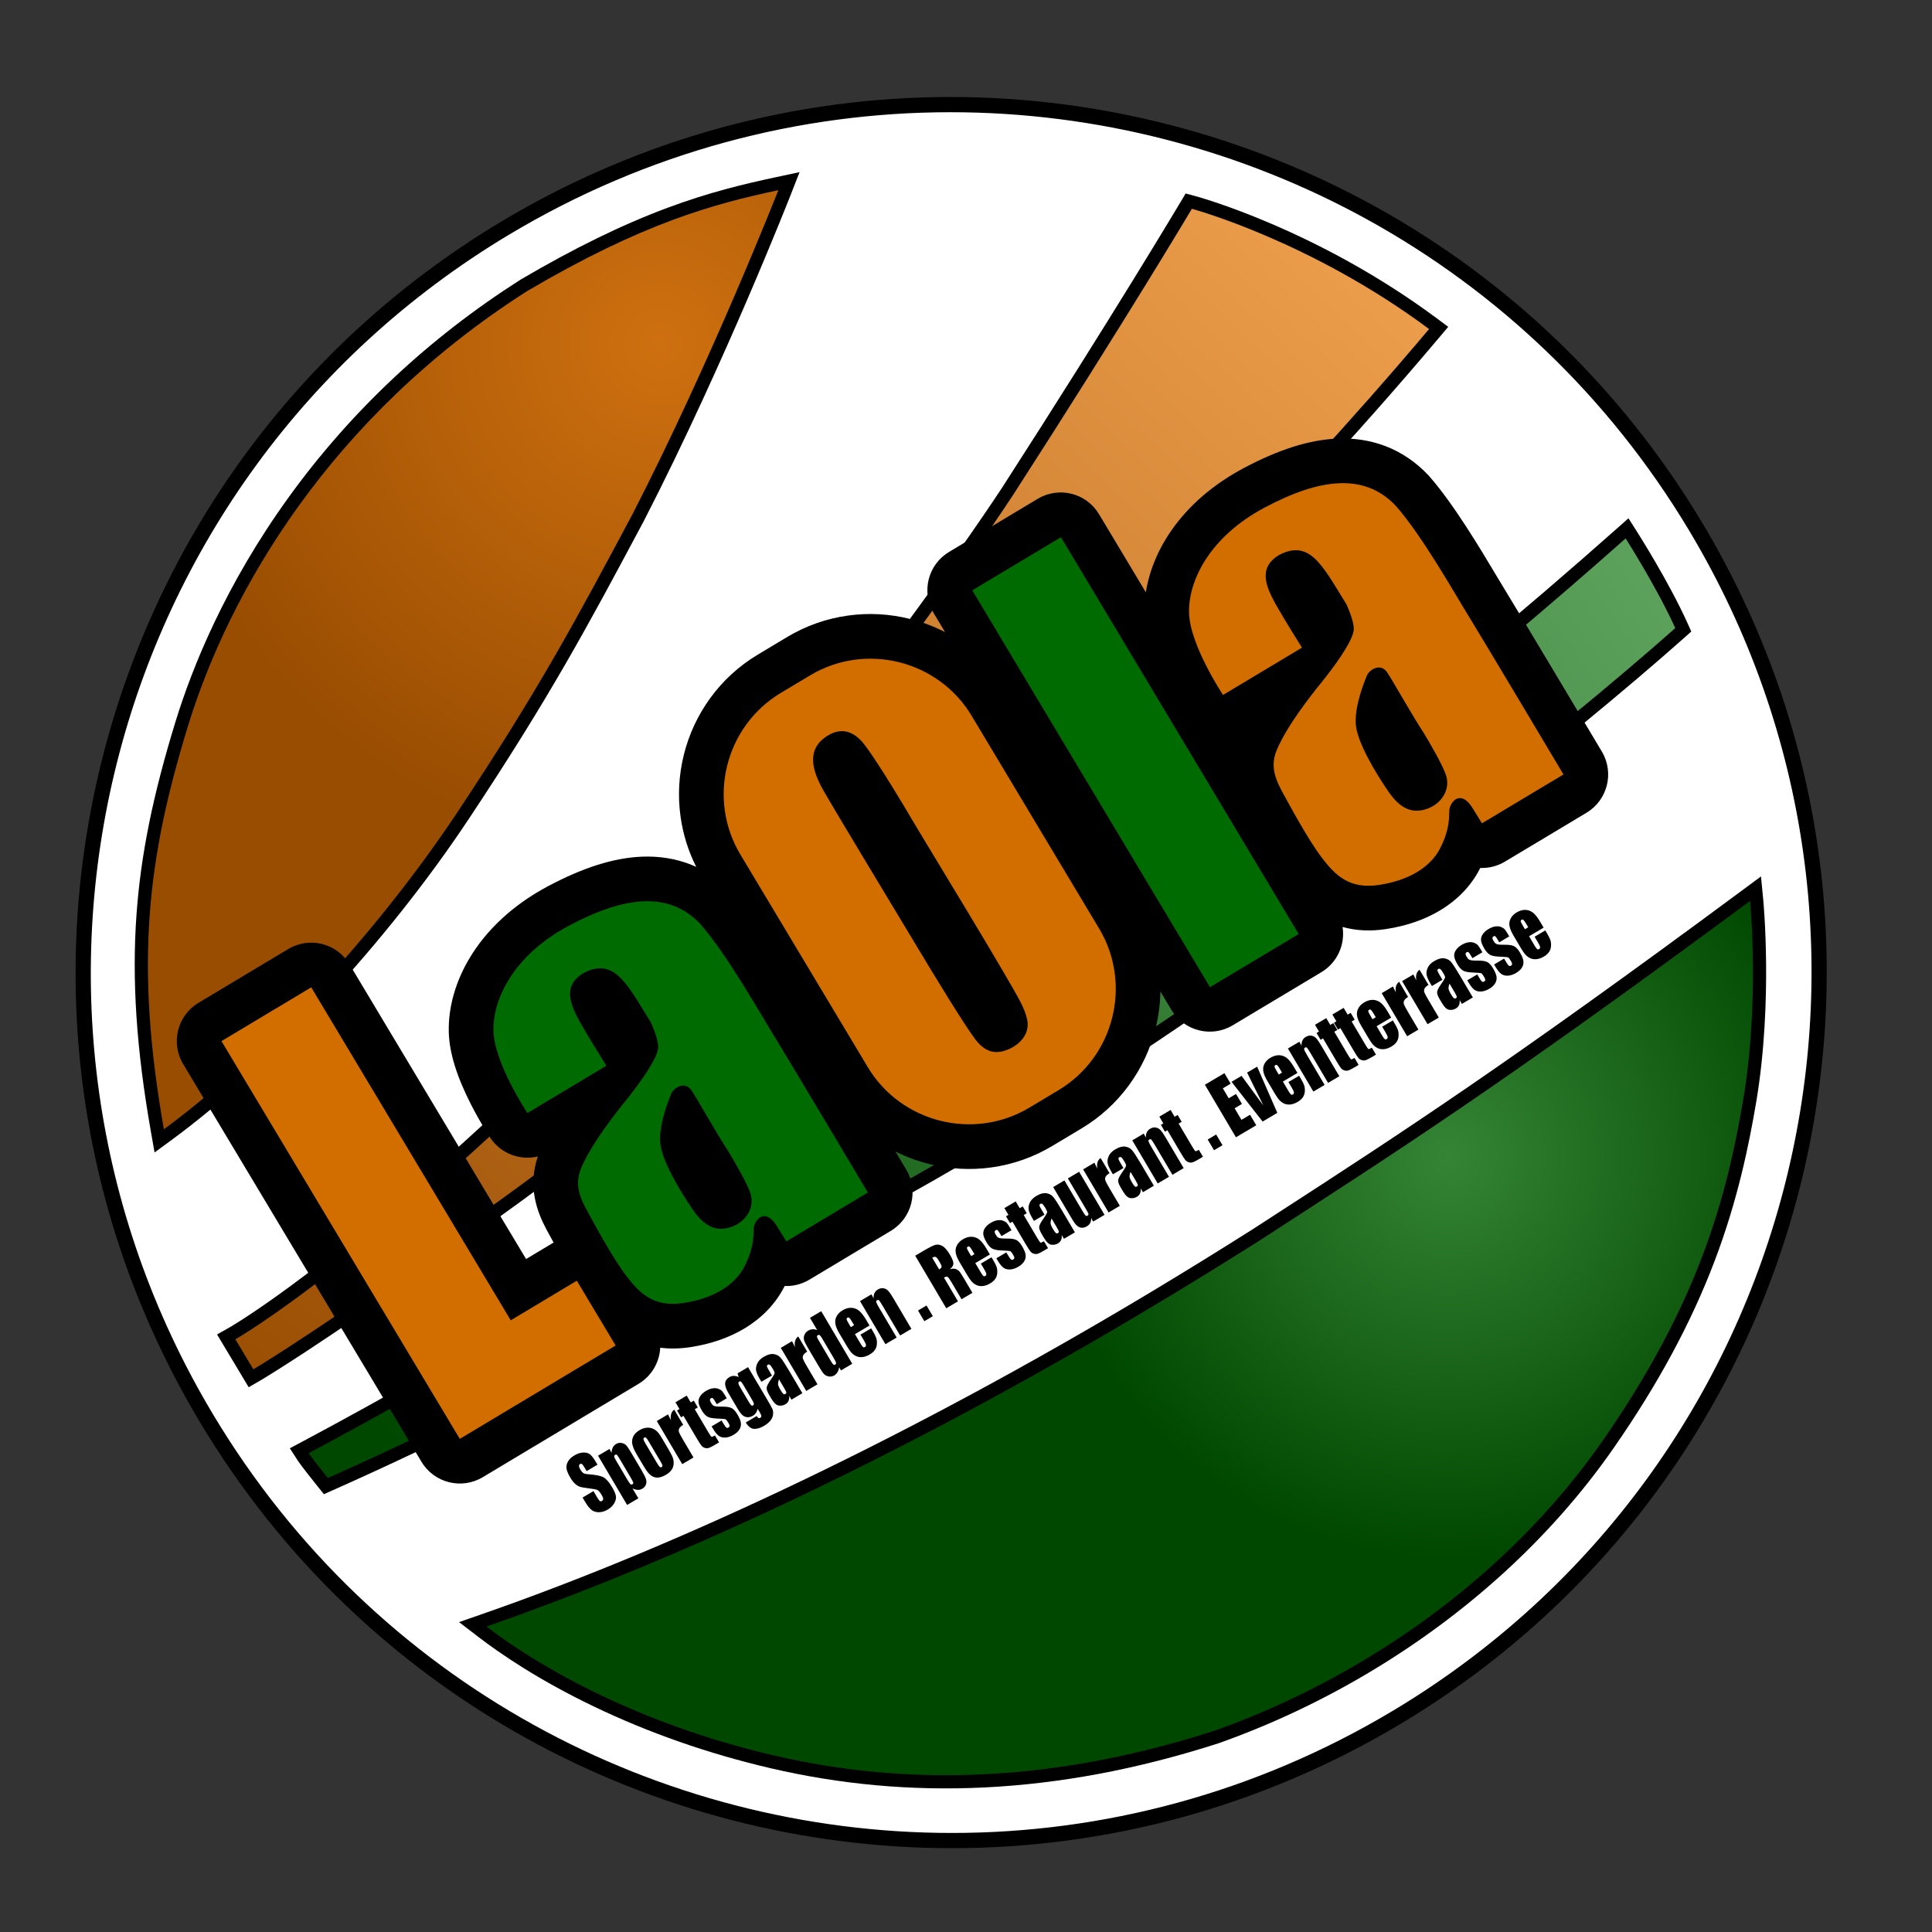 <?xml version="1.0" encoding="utf-8"?>
<!-- Generator: Adobe Illustrator 27.1.0, SVG Export Plug-In . SVG Version: 6.00 Build 0)  -->
<svg version="1.1" id="Layer_1" xmlns="http://www.w3.org/2000/svg" xmlns:xlink="http://www.w3.org/1999/xlink" x="0px" y="0px"
	 viewBox="0 0 2000 2000" style="enable-background:new 0 0 2000 2000;" xml:space="preserve">
<rect x="0" y="0" width="2000" height="2000" fill="#333333" stroke="none"/>
<style type="text/css">
	.st0{fill:#FFFFFF;}
	.st1{fill:url(#SVGID_1_);}
	.st2{fill:url(#SVGID_00000060712219522570194930000004233327469413061801_);}
	.st3{fill:url(#SVGID_00000077321785547653999810000005299662888706507658_);}
	.st4{fill:url(#SVGID_00000001648083374545688980000005757453676695209603_);}
	.st5{fill:#D26E00;}
	.st6{fill:#006B01;}
</style>
<g>
	<g>
		<path class="st0" d="M985.49,1905.34c-152.56,0-303.71-39.07-437.11-113c-67.62-37.47-130.11-83.56-185.74-136.97
			c-57.36-55.08-107.37-117.93-148.64-186.8c-31.33-52.28-57.37-107.69-77.4-164.69c-19.52-55.55-33.58-113.28-41.78-171.57
			c-8.05-57.24-10.53-115.61-7.38-173.48c3.12-57.32,11.78-114.66,25.76-170.43c13.98-55.77,33.38-110.42,57.66-162.43
			c24.52-52.52,54.24-102.82,88.33-149.49c34.72-47.54,74.34-91.81,117.76-131.59c44.54-40.81,93.64-77.39,145.92-108.71
			c70.85-42.45,146.8-74.9,225.75-96.43c76.53-20.87,155.65-31.46,235.17-31.46c152.56,0,303.71,39.07,437.11,113
			c67.62,37.47,130.11,83.56,185.74,136.97c57.36,55.08,107.37,117.93,148.64,186.8c31.33,52.28,57.37,107.69,77.4,164.68
			c19.52,55.55,33.58,113.28,41.78,171.57c8.05,57.24,10.53,115.61,7.38,173.48c-3.12,57.32-11.78,114.66-25.76,170.43
			c-13.98,55.77-33.38,110.42-57.67,162.43c-24.52,52.52-54.24,102.82-88.33,149.49c-34.72,47.54-74.34,91.81-117.76,131.59
			c-44.54,40.81-93.64,77.39-145.92,108.71c-70.85,42.45-146.8,74.9-225.75,96.43C1144.14,1894.76,1065.01,1905.34,985.49,1905.34z"
			/>
		<path d="M983.81,116.17c302.71-0.01,597.81,154.38,764.72,432.94c252.79,421.88,115.71,968.8-306.17,1221.59
			c-143.32,85.88-301.12,126.77-456.87,126.77c-302.71,0-597.81-154.38-764.72-432.94c-252.79-421.88-115.71-968.8,306.17-1221.59
			C670.26,157.06,828.06,116.18,983.81,116.17 M983.85,100.41v15.76l-0.02-15.76h0h-0.03c-80.22,0-160.04,10.68-237.24,31.74
			c-79.64,21.72-156.26,54.45-227.73,97.27c-52.74,31.6-102.26,68.5-147.2,109.66c-43.8,40.13-83.77,84.79-118.8,132.75
			c-34.39,47.09-64.37,97.83-89.11,150.81c-24.5,52.47-44.07,107.6-58.17,163.85c-14.1,56.25-22.84,114.09-25.99,171.92
			c-3.17,58.38-0.67,117.26,7.45,175.01c8.27,58.81,22.45,117.05,42.14,173.09c20.21,57.49,46.48,113.39,78.07,166.12
			c41.63,69.47,92.07,132.87,149.94,188.43c56.12,53.89,119.16,100.38,187.38,138.18c67.08,37.17,138.83,65.77,213.26,85.01
			c74.4,19.23,150.99,28.98,227.67,28.98c80.22,0,160.04-10.68,237.24-31.73c79.64-21.72,156.26-54.45,227.73-97.27
			c52.74-31.6,102.26-68.5,147.2-109.66c43.8-40.13,83.77-84.79,118.8-132.75c34.39-47.09,64.37-97.83,89.11-150.81
			c24.5-52.47,44.07-107.6,58.17-163.85c14.1-56.25,22.84-114.09,25.99-171.92c3.17-58.38,0.67-117.26-7.45-175.01
			c-8.27-58.81-22.45-117.05-42.14-173.09c-20.21-57.49-46.48-113.39-78.07-166.12c-41.62-69.46-92.07-132.86-149.93-188.42
			C1556,298.69,1492.96,252.2,1424.75,214.4c-67.07-37.17-138.82-65.78-213.25-85.01C1137.11,110.16,1060.52,100.41,983.85,100.41
			L983.85,100.41z"/>
	</g>
	<g>
		<path d="M618.54,1516.24l-11.27,6.65l-2.38-4.03c-1.11-1.88-1.96-3-2.56-3.34c-0.59-0.34-1.23-0.32-1.9,0.08
			c-0.73,0.43-1.08,1.11-1.04,2.02c0.04,0.92,0.47,2.08,1.3,3.49c1.07,1.82,2.09,3.06,3.05,3.73c0.95,0.68,2.74,1.12,5.39,1.3
			c7.61,0.55,12.83,1.61,15.64,3.18c2.82,1.57,5.8,5.02,8.95,10.36c2.29,3.88,3.59,6.96,3.89,9.26c0.31,2.3-0.29,4.73-1.78,7.29
			c-1.5,2.56-3.72,4.71-6.68,6.46c-3.25,1.92-6.45,2.84-9.59,2.76c-3.14-0.08-5.73-1.02-7.75-2.82c-2.02-1.8-4.24-4.74-6.64-8.82
			l-2.1-3.56l11.27-6.65l3.91,6.62c1.2,2.04,2.14,3.26,2.8,3.65c0.66,0.4,1.4,0.36,2.2-0.12c0.81-0.48,1.19-1.2,1.15-2.17
			c-0.04-0.97-0.49-2.19-1.35-3.64c-1.89-3.2-3.5-5.08-4.84-5.62c-1.35-0.53-4.22-1.06-8.6-1.59c-4.39-0.55-7.39-1.06-8.99-1.54
			c-1.6-0.47-3.27-1.45-5.02-2.93c-1.74-1.48-3.47-3.67-5.17-6.56c-2.46-4.17-3.8-7.48-4.03-9.95c-0.22-2.47,0.36-4.84,1.76-7.13
			c1.4-2.29,3.54-4.29,6.42-5.99c3.15-1.86,6.19-2.85,9.11-2.98c2.92-0.12,5.28,0.51,7.06,1.88c1.79,1.38,3.95,4.23,6.51,8.56
			L618.54,1516.24z"/>
		<path d="M630.93,1499.95l2.13,4.06c0.1-2.21,0.54-4.07,1.32-5.59c0.79-1.52,1.92-2.72,3.4-3.6c1.81-1.07,3.7-1.42,5.69-1.07
			c1.98,0.36,3.58,1.18,4.78,2.46c1.2,1.29,2.84,3.7,4.93,7.24l11.09,18.79c2.39,4.06,3.89,7.06,4.49,9.02
			c0.6,1.96,0.56,3.83-0.12,5.6c-0.68,1.77-1.92,3.19-3.72,4.26c-1.44,0.85-3.01,1.25-4.7,1.19c-1.69-0.06-3.51-0.56-5.44-1.51
			l6.04,10.23l-11.65,6.88l-30.08-50.97L630.93,1499.95z M641.9,1510.97c-1.63-2.76-2.7-4.38-3.22-4.86
			c-0.52-0.48-1.17-0.49-1.96-0.02c-0.77,0.45-1.07,1.08-0.89,1.89c0.17,0.8,1.02,2.49,2.55,5.07l10.91,18.49
			c1.59,2.69,2.7,4.3,3.32,4.84c0.63,0.54,1.33,0.58,2.09,0.12c0.75-0.44,1.03-1.02,0.85-1.75c-0.18-0.72-0.97-2.27-2.38-4.65
			L641.9,1510.97z"/>
		<path d="M685.33,1488.96l6.45,10.93c2.37,4.01,3.93,7.06,4.69,9.13c0.76,2.08,1.05,4.26,0.87,6.55c-0.17,2.3-0.92,4.35-2.24,6.18
			c-1.32,1.82-3.14,3.41-5.44,4.78c-2.58,1.52-4.95,2.48-7.13,2.87c-2.18,0.39-4.16,0.22-5.93-0.53c-1.78-0.75-3.44-1.95-4.98-3.59
			c-1.54-1.64-3.43-4.36-5.66-8.15l-6.75-11.43c-2.45-4.15-3.97-7.61-4.58-10.4c-0.61-2.78-0.33-5.47,0.84-8.07
			c1.17-2.59,3.31-4.81,6.42-6.65c2.61-1.54,5.13-2.41,7.54-2.61c2.41-0.2,4.55,0.13,6.43,0.99c1.88,0.86,3.46,1.95,4.75,3.27
			C681.89,1483.56,683.46,1485.8,685.33,1488.96z M671.7,1492.48c-1.35-2.29-2.31-3.66-2.87-4.13c-0.56-0.47-1.19-0.5-1.88-0.09
			c-0.69,0.41-0.98,0.98-0.86,1.71c0.12,0.73,0.85,2.24,2.2,4.52l11.89,20.14c1.24,2.11,2.17,3.41,2.78,3.91
			c0.61,0.5,1.25,0.56,1.92,0.16c0.69-0.41,0.98-0.97,0.85-1.68c-0.12-0.71-0.75-2.03-1.89-3.96L671.7,1492.48z"/>
		<path d="M691.56,1464.16l3,6.14c-0.79-5.2,0.35-8.87,3.41-11.01l9.27,15.7c-2.13,1.26-3.5,2.52-4.1,3.78
			c-0.6,1.26-0.66,2.56-0.19,3.9c0.48,1.33,1.99,4.17,4.55,8.49l10.4,17.62l-11.65,6.88l-26.33-44.61L691.56,1464.16z"/>
		<path d="M710.89,1444.73l4.15,7.03l3.14-1.86l4.17,7.06l-3.14,1.86l14.09,23.87c1.73,2.94,2.83,4.5,3.29,4.68
			c0.46,0.18,1.64-0.29,3.54-1.41l4.25,7.19l-4.7,2.77c-2.65,1.57-4.62,2.56-5.91,2.97c-1.29,0.41-2.64,0.41-4.05-0.01
			c-1.41-0.42-2.58-1.17-3.5-2.24c-0.92-1.07-2.69-3.83-5.31-8.27l-13.37-22.66l-2.51,1.48l-4.17-7.06l2.51-1.48l-4.15-7.03
			L710.89,1444.73z"/>
		<path d="M752.31,1447.52l-10.32,6.09l-1.43-2.42c-1.22-2.06-2.09-3.31-2.61-3.74c-0.53-0.43-1.19-0.41-2,0.07
			c-0.65,0.39-1,0.93-1.02,1.62c-0.03,0.7,0.25,1.55,0.85,2.56c0.81,1.37,1.48,2.32,2.02,2.86c0.54,0.54,1.44,0.95,2.71,1.23
			c1.27,0.28,3.6,0.4,7,0.36c4.52-0.07,7.81,0.44,9.87,1.51c2.06,1.08,4.05,3.24,5.97,6.49c2.14,3.63,3.36,6.61,3.64,8.93
			c0.28,2.33-0.23,4.55-1.53,6.66c-1.31,2.11-3.29,3.96-5.97,5.54c-2.96,1.75-5.81,2.7-8.55,2.87c-2.74,0.17-5.05-0.44-6.92-1.81
			c-1.87-1.37-3.91-3.92-6.1-7.64l-1.27-2.15l10.32-6.09l1.67,2.82c1.42,2.4,2.46,3.88,3.15,4.44c0.68,0.56,1.41,0.62,2.18,0.16
			c0.83-0.49,1.26-1.07,1.3-1.74c0.04-0.67-0.39-1.79-1.31-3.33c-1.26-2.13-2.26-3.34-3-3.63c-0.76-0.28-3.96-0.53-9.59-0.77
			c-4.74-0.22-8.03-1.02-9.86-2.41c-1.83-1.38-3.48-3.33-4.96-5.84c-2.1-3.56-3.25-6.43-3.44-8.6c-0.19-2.17,0.41-4.28,1.8-6.34
			c1.39-2.06,3.36-3.84,5.92-5.35c2.54-1.5,4.92-2.4,7.14-2.69c2.22-0.3,4.17-0.11,5.85,0.56s2.93,1.47,3.75,2.41
			c0.82,0.93,1.9,2.52,3.22,4.76L752.31,1447.52z"/>
		<path d="M774.37,1415.28l20.28,34.36c2.74,4.64,4.42,7.69,5.03,9.15c0.62,1.46,0.82,3.28,0.59,5.45
			c-0.22,2.17-1.09,4.24-2.61,6.21c-1.52,1.97-3.79,3.85-6.81,5.63c-3.71,2.19-7.12,3.21-10.24,3.07c-3.12-0.14-5.98-2.34-8.6-6.6
			l11.3-6.67c1.16,1.97,2.36,2.6,3.59,1.87c0.88-0.52,1.29-1.17,1.22-1.95c-0.07-0.78-0.67-2.13-1.81-4.06l-1.99-3.37
			c-0.38,1.65-0.96,3.07-1.74,4.26c-0.79,1.19-1.79,2.14-3,2.86c-2.1,1.24-4.11,1.76-6.05,1.58c-1.94-0.19-3.63-0.93-5.07-2.24
			c-1.45-1.31-3.04-3.44-4.79-6.4l-9.56-16.2c-2.5-4.24-3.65-7.67-3.44-10.3c0.21-2.63,1.65-4.74,4.32-6.31
			c1.46-0.86,3-1.3,4.61-1.31c1.61-0.01,3.3,0.4,5.06,1.23l-1.15-3.86L774.37,1415.28z M769.68,1434c-1.2-2.04-2.07-3.28-2.6-3.72
			c-0.53-0.44-1.14-0.46-1.84-0.05c-0.67,0.4-0.96,1-0.86,1.8c0.1,0.8,0.7,2.15,1.81,4.03l8.85,14.99c1.18,1.99,2.05,3.23,2.61,3.7
			c0.56,0.47,1.18,0.51,1.85,0.11c0.77-0.45,1.06-1.11,0.86-1.96c-0.19-0.85-1.04-2.55-2.53-5.08L769.68,1434z"/>
		<path d="M799.13,1423.96l-10.93,6.45l-1.77-2.99c-2.04-3.45-3.27-6.31-3.69-8.59c-0.42-2.27-0.03-4.73,1.18-7.38
			c1.21-2.65,3.46-4.94,6.75-6.88c3.94-2.33,7.39-3.27,10.35-2.82c2.96,0.45,5.34,1.73,7.14,3.86c1.8,2.13,4.88,6.88,9.23,14.25
			l13.22,22.39l-11.33,6.69l-2.35-3.98c0.23,2.01,0.02,3.75-0.64,5.21c-0.65,1.46-1.76,2.65-3.32,3.57c-2.04,1.2-4.3,1.64-6.79,1.31
			c-2.49-0.33-5.06-2.75-7.72-7.25l-2.16-3.66c-1.97-3.34-2.86-5.88-2.67-7.62c0.19-1.74,1.6-4.48,4.22-8.2
			c2.79-4.01,4.15-6.39,4.06-7.16c-0.09-0.76-0.68-2.08-1.78-3.94c-1.38-2.33-2.42-3.76-3.14-4.29c-0.71-0.53-1.42-0.59-2.11-0.18
			c-0.79,0.47-1.1,1.05-0.94,1.76c0.16,0.71,0.97,2.31,2.44,4.79L799.13,1423.96z M806.44,1427.9c-0.93,2.69-1.22,4.66-0.88,5.91
			c0.34,1.25,1.1,2.89,2.29,4.9c1.36,2.31,2.37,3.72,3.03,4.24c0.66,0.52,1.37,0.55,2.14,0.1c0.73-0.43,1.05-0.97,0.96-1.63
			c-0.09-0.66-0.8-2.11-2.12-4.35L806.44,1427.9z"/>
		<path d="M819.93,1388.39l3,6.14c-0.79-5.2,0.35-8.87,3.41-11.01l9.27,15.7c-2.13,1.26-3.5,2.52-4.1,3.78
			c-0.6,1.26-0.66,2.56-0.19,3.9c0.48,1.33,1.99,4.17,4.54,8.49l10.4,17.62l-11.65,6.88l-26.33-44.61L819.93,1388.39z"/>
		<path d="M850.12,1357.33l32.13,54.43l-11.65,6.88l-1.91-3.24c-0.32,2.01-0.9,3.71-1.73,5.11c-0.83,1.4-1.92,2.5-3.27,3.29
			c-1.81,1.07-3.7,1.44-5.68,1.11c-1.98-0.33-3.59-1.11-4.82-2.34c-1.23-1.23-2.82-3.5-4.77-6.79l-12.32-20.88
			c-2.02-3.43-3.27-5.97-3.74-7.63c-0.47-1.66-0.36-3.42,0.35-5.3c0.7-1.88,1.99-3.37,3.85-4.47c1.44-0.85,2.94-1.33,4.5-1.43
			c1.56-0.1,3.19,0.16,4.88,0.8l-7.47-12.65L850.12,1357.33z M850.89,1385.25c-0.97-1.64-1.73-2.66-2.3-3.08
			c-0.57-0.42-1.21-0.42-1.92,0c-0.69,0.41-1.01,0.94-0.95,1.58c0.06,0.65,0.6,1.84,1.63,3.59l12.9,21.85
			c1.07,1.82,1.89,2.94,2.46,3.38c0.57,0.44,1.18,0.46,1.83,0.07c0.75-0.44,1.06-1.06,0.93-1.84c-0.13-0.79-0.93-2.42-2.39-4.91
			L850.89,1385.25z"/>
		<path d="M900.11,1372.2l-15.08,8.9l5.69,9.65c1.19,2.02,2.08,3.24,2.68,3.68c0.59,0.44,1.25,0.44,1.96,0.02
			c0.88-0.52,1.25-1.26,1.09-2.21c-0.16-0.95-0.89-2.53-2.2-4.75l-3.47-5.88l11.04-6.52l1.94,3.29c1.63,2.76,2.73,4.96,3.3,6.62
			c0.57,1.65,0.81,3.65,0.71,5.97c-0.1,2.33-0.75,4.41-1.93,6.24c-1.19,1.83-3.05,3.5-5.58,5c-2.46,1.45-4.88,2.32-7.25,2.6
			c-2.37,0.28-4.51,0.01-6.41-0.82c-1.9-0.83-3.57-1.99-4.99-3.49c-1.43-1.5-3.12-3.91-5.08-7.22l-7.68-13.01
			c-2.3-3.9-3.67-7.24-4.09-10.03c-0.43-2.79,0.03-5.38,1.38-7.8c1.35-2.41,3.36-4.41,6.03-5.99c3.27-1.93,6.39-2.8,9.37-2.61
			c2.98,0.19,5.6,1.23,7.86,3.11c2.26,1.88,4.67,4.99,7.23,9.31L900.11,1372.2z M884.15,1371.83l-1.92-3.26
			c-1.36-2.31-2.35-3.74-2.96-4.28c-0.61-0.55-1.24-0.63-1.89-0.24c-0.81,0.48-1.14,1.06-0.99,1.74c0.14,0.69,0.96,2.28,2.44,4.79
			l1.93,3.26L884.15,1371.83z"/>
		<path d="M902.13,1339.87l2.22,4.23c-0.12-2.14,0.19-3.98,0.92-5.52c0.74-1.54,1.9-2.78,3.5-3.72c2-1.18,3.96-1.6,5.87-1.25
			c1.92,0.35,3.55,1.25,4.9,2.7c1.35,1.45,3.18,4.13,5.48,8.03l18.45,31.26l-11.65,6.88l-18.24-30.89c-1.81-3.07-3-4.89-3.57-5.46
			c-0.57-0.57-1.25-0.62-2.04-0.16c-0.83,0.49-1.12,1.18-0.87,2.08c0.24,0.9,1.36,3.03,3.34,6.39l17.8,30.16l-11.65,6.88
			l-26.33-44.61L902.13,1339.87z"/>
		<path d="M959.11,1351.43l6.55,11.09l-8.79,5.19l-6.55-11.09L959.11,1351.43z"/>
		<path d="M947.43,1299.89l8.59-5.07c5.73-3.38,9.76-5.41,12.09-6.09c2.33-0.68,4.76-0.34,7.29,1.02s5.16,4.36,7.9,9
			c2.5,4.24,3.73,7.35,3.68,9.34c-0.04,1.99-1.31,3.91-3.79,5.77c2.81-0.72,4.98-0.75,6.49-0.07c1.51,0.68,2.66,1.44,3.44,2.3
			c0.78,0.86,2.46,3.48,5.05,7.87l8.47,14.36l-11.27,6.65l-10.68-18.09c-1.72-2.91-2.98-4.6-3.79-5.06c-0.8-0.46-2.04-0.2-3.71,0.79
			l14.49,24.54l-12.14,7.16L947.43,1299.89z M965.07,1302.04l7.14,12.1c1.36-0.81,2.19-1.59,2.48-2.35
			c0.29-0.76-0.27-2.34-1.69-4.74l-1.77-2.99c-1.02-1.72-1.95-2.7-2.8-2.93C967.6,1300.91,966.47,1301.21,965.07,1302.04z"/>
		<path d="M1024.7,1298.66l-15.08,8.9l5.7,9.65c1.19,2.02,2.08,3.24,2.68,3.68c0.59,0.44,1.25,0.44,1.96,0.02
			c0.88-0.52,1.25-1.26,1.09-2.21c-0.16-0.95-0.89-2.53-2.2-4.75l-3.47-5.88l11.04-6.52l1.94,3.29c1.63,2.76,2.73,4.96,3.3,6.62
			c0.57,1.66,0.81,3.65,0.71,5.97s-0.75,4.41-1.93,6.24c-1.19,1.83-3.05,3.5-5.58,5c-2.46,1.45-4.88,2.32-7.25,2.6
			c-2.37,0.28-4.51,0.01-6.41-0.82c-1.9-0.83-3.56-1.99-4.99-3.49c-1.43-1.5-3.12-3.91-5.08-7.22l-7.68-13.01
			c-2.3-3.9-3.67-7.24-4.09-10.03c-0.43-2.79,0.03-5.38,1.38-7.8c1.35-2.41,3.36-4.41,6.03-5.99c3.27-1.93,6.39-2.8,9.37-2.61
			c2.98,0.19,5.6,1.23,7.86,3.11c2.26,1.88,4.67,4.99,7.23,9.31L1024.7,1298.66z M1008.74,1298.29l-1.93-3.26
			c-1.36-2.31-2.35-3.74-2.96-4.28c-0.61-0.55-1.24-0.63-1.89-0.24c-0.81,0.48-1.14,1.06-0.99,1.74c0.14,0.69,0.96,2.28,2.44,4.79
			l1.92,3.26L1008.74,1298.29z"/>
		<path d="M1047.07,1273.53l-10.32,6.09l-1.43-2.42c-1.22-2.06-2.09-3.31-2.61-3.74c-0.53-0.43-1.19-0.41-2,0.07
			c-0.65,0.39-1,0.93-1.02,1.62c-0.03,0.7,0.25,1.55,0.85,2.56c0.81,1.37,1.48,2.32,2.02,2.86c0.54,0.54,1.44,0.95,2.71,1.23
			c1.27,0.28,3.6,0.4,7,0.36c4.52-0.07,7.81,0.44,9.87,1.51c2.06,1.08,4.05,3.24,5.97,6.49c2.14,3.63,3.36,6.61,3.64,8.93
			c0.28,2.33-0.23,4.55-1.53,6.66c-1.3,2.11-3.29,3.96-5.96,5.54c-2.96,1.75-5.81,2.7-8.55,2.87c-2.74,0.17-5.05-0.44-6.92-1.81
			c-1.87-1.37-3.91-3.92-6.1-7.64l-1.27-2.15l10.32-6.09l1.67,2.82c1.42,2.4,2.46,3.88,3.15,4.44c0.68,0.56,1.41,0.62,2.18,0.16
			c0.83-0.49,1.26-1.07,1.3-1.74c0.04-0.67-0.39-1.79-1.31-3.33c-1.26-2.13-2.26-3.34-3-3.63c-0.76-0.28-3.96-0.53-9.59-0.77
			c-4.74-0.22-8.03-1.02-9.86-2.41c-1.83-1.38-3.48-3.33-4.96-5.84c-2.1-3.56-3.25-6.43-3.44-8.6c-0.19-2.17,0.41-4.28,1.8-6.34
			c1.39-2.06,3.36-3.84,5.92-5.35c2.54-1.5,4.92-2.4,7.14-2.69c2.22-0.3,4.17-0.11,5.85,0.56c1.68,0.67,2.93,1.47,3.75,2.41
			c0.82,0.93,1.9,2.52,3.22,4.76L1047.07,1273.53z"/>
		<path d="M1051.44,1243.71l4.15,7.03l3.14-1.86l4.17,7.06l-3.14,1.86l14.09,23.87c1.73,2.94,2.83,4.5,3.29,4.68
			c0.46,0.18,1.64-0.29,3.54-1.41l4.25,7.19l-4.7,2.77c-2.65,1.57-4.62,2.55-5.91,2.97c-1.29,0.41-2.64,0.41-4.05-0.01
			c-1.41-0.42-2.58-1.17-3.5-2.24c-0.92-1.07-2.69-3.83-5.31-8.27l-13.38-22.66l-2.51,1.48l-4.17-7.06l2.51-1.48l-4.15-7.03
			L1051.44,1243.71z"/>
		<path d="M1081.27,1257.43l-10.93,6.45l-1.77-2.99c-2.04-3.45-3.27-6.31-3.69-8.59c-0.42-2.27-0.03-4.73,1.18-7.38
			c1.21-2.65,3.46-4.94,6.75-6.88c3.94-2.33,7.39-3.27,10.35-2.82c2.96,0.45,5.34,1.73,7.14,3.86c1.8,2.13,4.88,6.88,9.23,14.25
			l13.22,22.39l-11.33,6.69l-2.35-3.98c0.23,2.01,0.02,3.75-0.64,5.21c-0.65,1.46-1.76,2.65-3.32,3.57c-2.04,1.2-4.3,1.64-6.79,1.31
			c-2.49-0.33-5.06-2.75-7.72-7.25l-2.16-3.66c-1.97-3.34-2.86-5.88-2.67-7.62c0.19-1.74,1.59-4.48,4.22-8.2
			c2.79-4.01,4.15-6.39,4.06-7.16c-0.09-0.76-0.68-2.07-1.78-3.94c-1.38-2.33-2.42-3.76-3.14-4.29c-0.71-0.53-1.42-0.59-2.11-0.18
			c-0.79,0.47-1.1,1.05-0.95,1.76c0.16,0.71,0.97,2.3,2.44,4.79L1081.27,1257.43z M1088.57,1261.37c-0.92,2.69-1.22,4.66-0.88,5.91
			c0.34,1.25,1.1,2.89,2.29,4.9c1.36,2.31,2.37,3.72,3.03,4.24c0.66,0.52,1.37,0.55,2.14,0.1c0.73-0.43,1.05-0.97,0.96-1.63
			c-0.09-0.66-0.8-2.11-2.12-4.35L1088.57,1261.37z"/>
		<path d="M1117.09,1212.99l26.33,44.61l-11.85,7l-1.99-3.83c0.08,1.98-0.25,3.7-0.99,5.15c-0.74,1.45-1.88,2.63-3.41,3.54
			c-1.75,1.03-3.41,1.53-4.99,1.49c-1.58-0.04-2.99-0.49-4.24-1.35c-1.25-0.86-2.32-1.9-3.22-3.11c-0.9-1.21-2.47-3.73-4.74-7.56
			l-17.76-30.09l11.65-6.88l17.92,30.36c2.05,3.47,3.36,5.48,3.93,6.02c0.57,0.54,1.25,0.57,2.06,0.1c0.87-0.51,1.18-1.15,0.95-1.92
			c-0.23-0.77-1.43-2.98-3.58-6.63l-17.72-30.02L1117.09,1212.99z"/>
		<path d="M1132.92,1203.64l3,6.14c-0.79-5.2,0.35-8.87,3.41-11.01l9.27,15.7c-2.13,1.26-3.5,2.52-4.1,3.78
			c-0.6,1.26-0.67,2.56-0.19,3.9c0.48,1.34,1.99,4.17,4.54,8.49l10.4,17.62l-11.65,6.88l-26.33-44.61L1132.92,1203.64z"/>
		<path d="M1163.01,1209.18l-10.93,6.45l-1.77-2.99c-2.04-3.45-3.27-6.31-3.69-8.59c-0.42-2.27-0.03-4.73,1.18-7.38
			c1.21-2.65,3.46-4.94,6.75-6.88c3.94-2.33,7.39-3.27,10.35-2.82c2.96,0.45,5.34,1.73,7.14,3.86c1.8,2.13,4.88,6.88,9.23,14.25
			l13.22,22.39l-11.33,6.69l-2.35-3.98c0.23,2.01,0.02,3.75-0.64,5.21c-0.65,1.46-1.76,2.65-3.32,3.57c-2.04,1.2-4.3,1.64-6.79,1.31
			c-2.49-0.33-5.06-2.75-7.72-7.25l-2.16-3.66c-1.97-3.34-2.86-5.88-2.67-7.62c0.19-1.74,1.6-4.48,4.22-8.2
			c2.79-4.01,4.15-6.39,4.06-7.15c-0.09-0.76-0.68-2.08-1.78-3.94c-1.38-2.33-2.42-3.76-3.14-4.29c-0.71-0.53-1.42-0.59-2.11-0.18
			c-0.79,0.47-1.1,1.05-0.95,1.76c0.16,0.71,0.97,2.3,2.44,4.79L1163.01,1209.18z M1170.31,1213.12c-0.92,2.69-1.22,4.66-0.88,5.91
			c0.34,1.25,1.1,2.89,2.29,4.9c1.36,2.31,2.37,3.72,3.03,4.24c0.66,0.52,1.37,0.55,2.14,0.1c0.73-0.43,1.05-0.97,0.96-1.63
			c-0.09-0.66-0.8-2.11-2.12-4.35L1170.31,1213.12z"/>
		<path d="M1184.01,1173.48l2.22,4.23c-0.12-2.14,0.19-3.98,0.92-5.52c0.74-1.54,1.9-2.78,3.5-3.72c2-1.18,3.96-1.6,5.87-1.25
			c1.92,0.35,3.55,1.25,4.9,2.71c1.35,1.45,3.18,4.13,5.48,8.03l18.45,31.26l-11.65,6.88l-18.24-30.9c-1.81-3.07-3-4.89-3.57-5.46
			c-0.57-0.57-1.25-0.62-2.04-0.16c-0.83,0.49-1.12,1.18-0.87,2.08c0.25,0.9,1.36,3.03,3.34,6.39l17.8,30.16l-11.65,6.88
			l-26.33-44.61L1184.01,1173.48z"/>
		<path d="M1211.81,1149.05l4.15,7.03l3.14-1.86l4.17,7.06l-3.14,1.86l14.09,23.87c1.73,2.94,2.83,4.49,3.29,4.68
			c0.46,0.18,1.64-0.29,3.54-1.41l4.25,7.19l-4.7,2.77c-2.65,1.57-4.62,2.56-5.91,2.97c-1.29,0.41-2.64,0.41-4.05-0.01
			c-1.41-0.42-2.58-1.17-3.5-2.24c-0.92-1.07-2.69-3.83-5.31-8.27l-13.37-22.66l-2.51,1.48l-4.17-7.06l2.51-1.48l-4.15-7.03
			L1211.81,1149.05z"/>
		<path d="M1258.98,1174.43l6.55,11.09l-8.79,5.19l-6.55-11.09L1258.98,1174.43z"/>
		<path d="M1247.3,1122.89l20.24-11.95l6.43,10.89l-8.1,4.78l6.09,10.32l7.58-4.48l6.11,10.35l-7.58,4.48l7.07,11.97l8.91-5.26
			l6.43,10.89l-21.05,12.42L1247.3,1122.89z"/>
		<path d="M1301.39,1104.2l20.88,47.83l-15.22,8.99l-32.19-41.16l10.4-6.14l22.51,30.64c-1.16-2.55-4.17-8.64-9.02-18.28
			c-2.73-5.37-5.31-10.62-7.76-15.73L1301.39,1104.2z"/>
		<path d="M1343.11,1110.72l-15.08,8.9l5.69,9.65c1.19,2.02,2.08,3.24,2.68,3.68c0.59,0.44,1.25,0.44,1.96,0.02
			c0.88-0.52,1.25-1.26,1.09-2.21c-0.16-0.95-0.89-2.53-2.2-4.75l-3.47-5.88l11.04-6.52l1.94,3.29c1.63,2.76,2.73,4.96,3.3,6.62
			c0.57,1.66,0.81,3.65,0.71,5.97c-0.1,2.33-0.75,4.41-1.93,6.24c-1.19,1.83-3.05,3.5-5.59,5c-2.46,1.45-4.88,2.32-7.25,2.6
			c-2.37,0.28-4.51,0.01-6.41-0.82c-1.9-0.83-3.56-1.99-4.99-3.49c-1.43-1.5-3.12-3.91-5.08-7.22l-7.68-13.01
			c-2.3-3.9-3.67-7.24-4.09-10.03c-0.43-2.79,0.04-5.39,1.39-7.8c1.35-2.41,3.36-4.41,6.03-5.98c3.27-1.93,6.39-2.8,9.37-2.61
			c2.98,0.19,5.6,1.23,7.86,3.11c2.26,1.88,4.67,4.99,7.23,9.31L1343.11,1110.72z M1327.14,1110.35l-1.92-3.26
			c-1.36-2.31-2.35-3.74-2.96-4.28c-0.61-0.55-1.24-0.63-1.89-0.24c-0.81,0.48-1.14,1.06-0.99,1.74c0.14,0.69,0.96,2.28,2.44,4.79
			l1.93,3.26L1327.14,1110.35z"/>
		<path d="M1345.13,1078.38l2.22,4.23c-0.12-2.14,0.19-3.98,0.92-5.52c0.74-1.54,1.9-2.78,3.5-3.72c2-1.18,3.96-1.6,5.87-1.25
			c1.92,0.35,3.55,1.25,4.9,2.71c1.35,1.45,3.18,4.13,5.48,8.03l18.45,31.26l-11.65,6.88l-18.24-30.9c-1.81-3.07-3-4.89-3.57-5.46
			c-0.57-0.57-1.25-0.62-2.04-0.16c-0.83,0.49-1.12,1.18-0.87,2.08c0.24,0.9,1.36,3.03,3.34,6.39l17.8,30.16l-11.65,6.88
			l-26.33-44.61L1345.13,1078.38z"/>
		<path d="M1372.93,1053.95l4.15,7.03l3.14-1.86l4.17,7.06l-3.14,1.86l14.09,23.87c1.73,2.94,2.83,4.49,3.29,4.68
			c0.46,0.18,1.64-0.29,3.54-1.41l4.25,7.19l-4.7,2.77c-2.65,1.57-4.62,2.56-5.91,2.97c-1.29,0.41-2.64,0.41-4.05-0.01
			c-1.41-0.42-2.58-1.17-3.5-2.24c-0.92-1.07-2.69-3.83-5.31-8.27l-13.37-22.66l-2.51,1.48l-4.17-7.06l2.51-1.48l-4.15-7.03
			L1372.93,1053.95z"/>
		<path d="M1390.92,1043.33l4.15,7.03l3.14-1.86l4.17,7.06l-3.14,1.86l14.09,23.87c1.73,2.94,2.83,4.5,3.29,4.68
			c0.46,0.18,1.64-0.29,3.54-1.41l4.25,7.19l-4.7,2.77c-2.65,1.57-4.62,2.56-5.91,2.97c-1.29,0.41-2.64,0.41-4.05-0.01
			c-1.41-0.42-2.58-1.17-3.5-2.24c-0.92-1.07-2.69-3.83-5.31-8.27l-13.37-22.66l-2.51,1.48l-4.17-7.06l2.51-1.48l-4.15-7.03
			L1390.92,1043.33z"/>
		<path d="M1440.16,1053.43l-15.08,8.9l5.69,9.65c1.19,2.02,2.08,3.24,2.68,3.68c0.59,0.44,1.25,0.44,1.96,0.02
			c0.88-0.52,1.25-1.26,1.09-2.21c-0.16-0.95-0.89-2.53-2.2-4.75l-3.47-5.88l11.04-6.52l1.94,3.29c1.63,2.76,2.73,4.96,3.3,6.62
			c0.57,1.65,0.81,3.65,0.71,5.97c-0.1,2.33-0.75,4.41-1.93,6.24c-1.19,1.83-3.05,3.5-5.58,5c-2.46,1.45-4.88,2.32-7.25,2.6
			s-4.51,0.01-6.41-0.82c-1.9-0.83-3.56-1.99-4.99-3.49c-1.43-1.5-3.12-3.91-5.08-7.22l-7.68-13.01c-2.3-3.9-3.67-7.24-4.09-10.03
			c-0.43-2.79,0.04-5.38,1.39-7.8c1.35-2.41,3.36-4.41,6.03-5.99c3.27-1.93,6.39-2.8,9.37-2.61c2.98,0.19,5.6,1.23,7.86,3.11
			c2.26,1.88,4.67,4.99,7.23,9.31L1440.16,1053.43z M1424.19,1053.06l-1.92-3.26c-1.36-2.31-2.35-3.74-2.96-4.28
			c-0.61-0.55-1.24-0.63-1.89-0.24c-0.81,0.48-1.14,1.06-0.99,1.74c0.14,0.69,0.96,2.28,2.44,4.79l1.93,3.26L1424.19,1053.06z"/>
		<path d="M1441.98,1021.21l3,6.14c-0.79-5.2,0.35-8.87,3.41-11.01l9.27,15.7c-2.13,1.26-3.5,2.52-4.1,3.78
			c-0.6,1.26-0.67,2.56-0.19,3.9s1.99,4.17,4.55,8.49l10.4,17.62l-11.65,6.88l-26.33-44.61L1441.98,1021.21z"/>
		<path d="M1463.11,1008.74l3,6.14c-0.79-5.2,0.35-8.87,3.41-11.01l9.27,15.7c-2.13,1.26-3.5,2.52-4.1,3.78
			c-0.6,1.26-0.66,2.56-0.19,3.9s1.99,4.17,4.54,8.49l10.4,17.62l-11.65,6.88l-26.33-44.61L1463.11,1008.74z"/>
		<path d="M1493.21,1014.27l-10.93,6.45l-1.77-2.99c-2.04-3.45-3.27-6.31-3.69-8.59c-0.42-2.27-0.03-4.73,1.18-7.38
			c1.21-2.65,3.46-4.94,6.74-6.88c3.94-2.33,7.39-3.27,10.35-2.82c2.96,0.45,5.34,1.73,7.14,3.86c1.8,2.13,4.88,6.88,9.23,14.25
			l13.22,22.39l-11.33,6.69l-2.35-3.98c0.23,2.01,0.02,3.75-0.64,5.21c-0.65,1.46-1.76,2.65-3.32,3.57c-2.04,1.2-4.3,1.64-6.79,1.31
			c-2.49-0.33-5.06-2.75-7.72-7.25l-2.16-3.66c-1.97-3.34-2.86-5.88-2.67-7.62c0.19-1.74,1.59-4.48,4.22-8.2
			c2.79-4.01,4.15-6.39,4.06-7.16c-0.09-0.76-0.68-2.07-1.78-3.94c-1.38-2.33-2.42-3.76-3.14-4.29c-0.71-0.53-1.42-0.59-2.11-0.18
			c-0.79,0.46-1.1,1.05-0.95,1.76c0.16,0.71,0.97,2.31,2.44,4.79L1493.21,1014.27z M1500.51,1018.21c-0.93,2.69-1.22,4.66-0.88,5.91
			c0.34,1.25,1.1,2.89,2.29,4.9c1.36,2.31,2.37,3.72,3.03,4.24c0.66,0.52,1.37,0.55,2.14,0.1c0.73-0.43,1.05-0.97,0.96-1.63
			c-0.09-0.66-0.8-2.11-2.12-4.35L1500.51,1018.21z"/>
		<path d="M1534.56,985.79l-10.32,6.09l-1.43-2.42c-1.22-2.06-2.09-3.31-2.61-3.74c-0.53-0.43-1.19-0.41-2,0.07
			c-0.65,0.39-0.99,0.93-1.02,1.62c-0.03,0.7,0.25,1.55,0.85,2.56c0.81,1.37,1.48,2.32,2.02,2.86c0.54,0.54,1.44,0.95,2.71,1.23
			c1.27,0.28,3.6,0.4,7,0.36c4.52-0.07,7.81,0.44,9.88,1.51c2.06,1.08,4.05,3.24,5.97,6.49c2.14,3.63,3.36,6.61,3.64,8.93
			c0.28,2.33-0.23,4.55-1.53,6.66c-1.3,2.12-3.29,3.96-5.96,5.54c-2.96,1.75-5.81,2.71-8.55,2.87c-2.74,0.17-5.05-0.44-6.92-1.81
			c-1.87-1.37-3.91-3.92-6.1-7.64l-1.27-2.15l10.32-6.09l1.67,2.82c1.42,2.4,2.46,3.88,3.15,4.44c0.68,0.56,1.41,0.62,2.18,0.17
			c0.83-0.49,1.26-1.07,1.3-1.74c0.04-0.67-0.39-1.79-1.31-3.33c-1.26-2.13-2.26-3.34-3-3.63c-0.76-0.28-3.96-0.53-9.59-0.77
			c-4.74-0.22-8.03-1.02-9.86-2.41c-1.83-1.38-3.48-3.33-4.96-5.84c-2.1-3.56-3.25-6.43-3.44-8.6c-0.19-2.17,0.41-4.28,1.8-6.34
			c1.39-2.06,3.36-3.84,5.92-5.35c2.54-1.5,4.92-2.4,7.14-2.69c2.22-0.3,4.17-0.11,5.85,0.56c1.68,0.67,2.93,1.47,3.75,2.41
			c0.82,0.94,1.9,2.52,3.22,4.76L1534.56,985.79z"/>
		<path d="M1562.35,969.38l-10.32,6.09l-1.43-2.42c-1.22-2.06-2.09-3.31-2.61-3.74c-0.53-0.43-1.19-0.41-2,0.07
			c-0.65,0.39-0.99,0.93-1.02,1.62c-0.03,0.7,0.25,1.55,0.85,2.56c0.81,1.37,1.48,2.32,2.02,2.86c0.54,0.54,1.44,0.95,2.71,1.23
			c1.27,0.28,3.6,0.4,7,0.36c4.52-0.07,7.81,0.44,9.88,1.51c2.06,1.08,4.05,3.24,5.97,6.49c2.14,3.63,3.36,6.61,3.64,8.93
			c0.28,2.33-0.23,4.55-1.53,6.66c-1.31,2.11-3.29,3.96-5.97,5.54c-2.96,1.75-5.81,2.7-8.55,2.87s-5.05-0.44-6.92-1.81
			c-1.87-1.37-3.91-3.92-6.1-7.64l-1.27-2.15l10.32-6.09l1.67,2.82c1.42,2.4,2.46,3.88,3.15,4.44c0.68,0.56,1.41,0.62,2.18,0.17
			c0.83-0.49,1.26-1.07,1.3-1.74c0.04-0.67-0.39-1.79-1.31-3.33c-1.26-2.13-2.26-3.34-3-3.63c-0.76-0.28-3.96-0.53-9.59-0.77
			c-4.74-0.22-8.03-1.02-9.86-2.41c-1.83-1.38-3.48-3.33-4.96-5.84c-2.1-3.56-3.25-6.43-3.44-8.6c-0.19-2.17,0.41-4.28,1.8-6.34
			c1.39-2.06,3.36-3.84,5.92-5.35c2.54-1.5,4.92-2.4,7.14-2.69c2.22-0.3,4.17-0.11,5.85,0.56c1.68,0.67,2.93,1.47,3.75,2.41
			c0.82,0.93,1.9,2.52,3.22,4.76L1562.35,969.38z"/>
		<path d="M1597.96,960.28l-15.08,8.9l5.69,9.65c1.19,2.02,2.08,3.24,2.68,3.68c0.59,0.44,1.25,0.44,1.96,0.02
			c0.88-0.52,1.25-1.26,1.09-2.21c-0.16-0.95-0.89-2.53-2.2-4.75l-3.47-5.88l11.04-6.52l1.94,3.29c1.63,2.76,2.73,4.96,3.3,6.62
			c0.57,1.66,0.81,3.65,0.71,5.97c-0.1,2.33-0.75,4.41-1.93,6.24c-1.19,1.83-3.05,3.5-5.59,5c-2.46,1.45-4.88,2.32-7.25,2.6
			c-2.37,0.28-4.51,0.01-6.41-0.82c-1.9-0.83-3.56-1.99-4.99-3.49c-1.43-1.5-3.12-3.91-5.08-7.22l-7.68-13.01
			c-2.3-3.9-3.67-7.24-4.09-10.03c-0.43-2.79,0.04-5.39,1.39-7.8c1.35-2.41,3.36-4.41,6.03-5.98c3.27-1.93,6.39-2.8,9.37-2.61
			c2.98,0.19,5.6,1.23,7.86,3.11c2.26,1.88,4.67,4.99,7.23,9.31L1597.96,960.28z M1582,959.91l-1.92-3.26
			c-1.36-2.31-2.35-3.74-2.96-4.28c-0.61-0.55-1.24-0.63-1.89-0.24c-0.81,0.48-1.14,1.06-0.99,1.74c0.14,0.69,0.96,2.28,2.44,4.79
			l1.93,3.26L1582,959.91z"/>
	</g>
	<g>
		<path d="M802.9,183.5c-32.83,6.99-69.14,15.67-112.19,31.71c-46.79,17.44-96.39,41.69-151.64,74.15l-0.21,0.13l-0.21,0.13
			c-94.8,60.4-175.43,136.08-239.66,224.92c-65.85,91.08-100.08,176.55-117.21,232.21c-23.57,76.6-36.05,138.29-40.48,200.04
			c-4.87,67.81-0.13,139.18,14.89,224.59l3.81,21.65l17.72-13c50.17-36.79,105.26-86.99,159.32-145.19
			c54.98-59.19,106.18-123.79,148.07-186.82c84.1-126.55,123.65-200.6,178.38-303.09l3.4-6.37l0.05-0.1l0.05-0.1
			c42.79-83.3,81.68-170.34,106.78-228.7c27.19-63.22,44.52-107.39,44.69-107.83l9.25-23.63L802.9,183.5z"/>
		<path d="M1487.52,329.66c-28.57-21.25-59.47-41.12-91.84-59.06c-25.88-14.35-52.75-27.5-79.89-39.1
			c-46.35-19.82-77.14-28.17-78.43-28.52l-9.99-2.68l-5.29,8.89c-0.7,1.17-71.17,119.48-184.73,295.67
			c-98.88,150.04-363.59,499.2-539.25,661.11c-153.72,141.7-242.19,197.21-258.36,206.9c-1.85,1.11-2.81,1.65-2.82,1.66l-12.21,6.89
			l7.2,12.03l18.61,31.06l6.92,11.55l11.65-6.75c0.08-0.05,0.86-0.5,2.41-1.43c13.73-8.23,91.26-55.84,269.34-185.38
			c51.9-37.76,116.8-88.88,187.67-147.85c79.18-65.88,160.89-137.35,242.88-212.44c138.7-127.02,341.24-322.57,518.43-532.77
			l9.36-11.1L1487.52,329.66z"/>
		<path d="M1694.38,550.03l-8.6-13.51l-11.98,10.63C1277.02,899.01,861.45,1171.97,582.7,1339
			c-95.49,57.22-185.8,108.58-268.41,152.65l-1.15,0.61l-13.11,7l8.07,12.48c3.73,5.77,17.82,23.37,20.61,26.83l6.59,8.2l9.61-4.27
			c79.61-35.36,299.28-137.22,618.97-319.02c20.97-11.92,42.57-24.54,64.19-37.49c73.9-44.28,152.08-94.9,232.35-150.45
			c68.26-47.24,138.38-98.26,208.42-151.66c120.9-92.18,221.06-175.88,274.48-223.47l7.49-6.67l-4.12-9.14
			C1727.71,602.51,1695.73,552.15,1694.38,550.03z"/>
		<path d="M1803.56,921.64c-242.84,179.84-352.86,251.13-480.24,333.68c-8.88,5.75-17.85,11.56-26.95,17.47
			c-37.37,23.64-72.74,45.44-108.14,66.65c-238.38,142.83-476.67,257.44-689.1,331.44l-23.9,8.32l20.07,15.41
			c23.2,17.81,62.79,44.77,119.65,72.03c57.06,27.36,118.53,48.83,182.68,63.8c35.74,8.34,72.25,14.26,108.51,17.58
			c37.22,3.41,75.31,4.2,113.23,2.33c38.8-1.91,78.59-6.64,118.25-14.07c40.5-7.59,82.09-18.22,123.62-31.6l0.19-0.06l0.19-0.07
			c54.32-19.24,107.32-44.25,157.53-74.34c49.55-29.69,95.78-63.99,137.43-101.95c43.53-39.67,81.88-83.22,113.98-129.43
			c45.98-66.18,80.17-129.55,104.5-193.71c24.15-63.69,35.6-120.97,42.87-163.75c9.14-53.78,10.66-107.98,10.32-143.98
			c-0.37-39-2.86-65.02-2.96-66.11l-2.34-24.01L1803.56,921.64z"/>
	</g>
	<radialGradient id="SVGID_1_" cx="683.72" cy="356.551" r="526.849" gradientUnits="userSpaceOnUse">
		<stop  offset="0" style="stop-color:#CE7010"/>
		<stop  offset="1" style="stop-color:#994D01"/>
	</radialGradient>
	<path class="st1" d="M805.74,196.86c0,0-68.42,174.67-150.9,335.26c-56.37,105.54-95.64,179.73-181.11,308.34
		s-204.37,255.43-304.08,328.55c-30.12-171.21-17.53-279.37,25.19-418.25s147.48-319.84,351.15-449.62
		C665.68,230.83,738.35,211.21,805.74,196.86z"/>
	
		<linearGradient id="SVGID_00000062157168618414669460000005070313446955025826_" gradientUnits="userSpaceOnUse" x1="1385.647" y1="252.378" x2="239.629" y2="1469.577">
		<stop  offset="0" style="stop-color:#EB9D4B"/>
		<stop  offset="1" style="stop-color:#994D01"/>
	</linearGradient>
	<path style="fill:url(#SVGID_00000062157168618414669460000005070313446955025826_);" d="M1233.83,216.16
		c0,0,122.43,32.88,245.54,124.45c-314.61,373.23-749.09,747.17-946.56,890.82s-270.57,186.04-270.57,186.04l-18.61-31.06
		c0,0,90.91-51.12,263.73-210.42s435.73-503.29,541.44-663.7C1163.86,333.79,1233.83,216.16,1233.83,216.16z"/>
	
		<linearGradient id="SVGID_00000138532264528919824340000007723592447448796579_" gradientUnits="userSpaceOnUse" x1="1730.096" y1="616.38" x2="406.125" y2="1499.027">
		<stop  offset="0" style="stop-color:#5CA25C"/>
		<stop  offset="1" style="stop-color:#004800"/>
	</linearGradient>
	<path style="fill:url(#SVGID_00000138532264528919824340000007723592447448796579_);" d="M1682.86,557.37
		c0,0,32.59,51.17,51.37,92.83c-102,90.87-437.8,368.48-777.1,561.4c-340.29,193.51-565.53,295.21-617.76,318.41
		c0,0-16.25-20.22-19.79-25.7C387.48,1468.08,1057.83,1111.66,1682.86,557.37z"/>
	
		<radialGradient id="SVGID_00000183961726632872783810000007981705910899971219_" cx="1498.745" cy="1196.49" r="416.425" gradientUnits="userSpaceOnUse">
		<stop  offset="0" style="stop-color:#358435"/>
		<stop  offset="1" style="stop-color:#004800"/>
	</radialGradient>
	<path style="fill:url(#SVGID_00000183961726632872783810000007981705910899971219_);" d="M1811.69,932.62
		c0,0,10.15,104.28-7.23,206.48c-17.37,102.19-46.72,210.34-145.12,351.96s-247.95,245.96-402.29,300.63
		c-166.49,53.63-317.03,57.97-456.32,25.46s-241.34-90.54-297.12-133.36c351.77-122.53,668.33-316.12,800.11-399.48
		C1443.94,1193.32,1551.57,1125.25,1811.69,932.62z"/>
	<path d="M1558.05,610.83c-2.06-3.31-5.14-8.47-8.7-14.44c-16.74-28.05-44.75-74.99-69.79-103.4c-0.36-0.41-0.73-0.81-1.11-1.21
		c-12.72-13.44-27.47-23.47-43.83-29.81c-15.56-6.03-32.56-8.7-50.51-7.92c-28.73,1.25-60.34,11.23-96.64,30.53
		c-3.77,2.01-7.51,4.12-11.11,6.27c-15.12,9.06-28.78,19.5-40.61,31.04c-11.32,11.04-21.02,23.14-28.82,35.94
		c-7.54,12.37-13.28,25.34-17.05,38.54c-1.6,5.61-2.84,11.21-3.71,16.79l-48.48-80.91c-13.12-21.9-41.52-29.02-63.43-15.9
		l-91.78,54.99c-21.9,13.12-29.02,41.52-15.9,63.43l11.73,19.57c-11.44-5.88-23.54-10.44-36.2-13.62
		c-21.17-5.3-42.8-6.48-64.31-3.49c-22.35,3.11-43.53,10.58-62.94,22.21l-30.34,18.18c-19.41,11.63-35.99,26.78-49.27,45.03
		c-12.78,17.56-21.95,37.19-27.26,58.36c-5.3,21.17-6.48,42.8-3.49,64.31c2.53,18.24,7.98,35.69,16.21,52.04
		c-2.04-0.93-4.1-1.8-6.19-2.61c-15.56-6.03-32.56-8.7-50.51-7.92c-28.73,1.25-60.34,11.23-96.64,30.53
		c-3.77,2.01-7.51,4.12-11.11,6.27c-15.12,9.06-28.78,19.5-40.61,31.04c-11.32,11.04-21.02,23.14-28.82,35.94
		c-7.54,12.37-13.28,25.34-17.05,38.54c-3.76,13.17-5.52,26.34-5.21,39.14c0.51,21.1,8,45.59,22.91,74.87
		c9.64,18.94,18.97,33.09,20,34.64c11,16.53,30.89,23.77,49.27,19.36c-10.81,32-0.3,58.17,8.87,75.46c0.08,0.15,0.16,0.31,0.25,0.46
		l1.11,2.04c1.99,3.66,4.03,7.39,6.1,11.15l-28.49,17.07L361.84,998.32c-13.12-21.9-41.52-29.02-63.43-15.9l-92.91,55.67
		c-21.9,13.12-29.02,41.52-15.9,63.43l206.53,344.68l40.19,67.07c13.12,21.9,41.52,29.02,63.43,15.9l92.91-55.67l68.39-40.98
		c13.74-8.24,21.66-22.48,22.42-37.37c9.87,1.26,20.25,1.07,31.08-0.58c21.18-3.23,40.04-9.73,56.04-19.32
		c8.79-5.26,16.68-11.46,23.45-18.42c7.24-7.43,13.24-15.76,17.83-24.75c0.14-0.27,0.28-0.54,0.41-0.81
		c8.68,0.34,17.54-1.76,25.54-6.55l84.38-50.56c21.87-13.1,29-41.44,15.95-63.34c-0.74-1.25-4.95-8.31-11.27-18.89
		c11.14,5.63,22.89,10.01,35.17,13.09c21.17,5.3,42.8,6.48,64.31,3.49c22.35-3.11,43.53-10.58,62.94-22.21l30.34-18.18
		c19.41-11.63,35.99-26.78,49.27-45.03c12.78-17.56,21.95-37.19,27.26-58.36c3.17-12.65,4.85-25.48,5.07-38.34l11.44,19.09
		c13.12,21.9,41.52,29.02,63.43,15.9l91.78-54.99c16.64-9.97,24.74-28.75,21.93-46.8c13.84,3.89,28.84,4.64,44.82,2.2
		c21.18-3.23,40.04-9.73,56.04-19.32c8.79-5.26,16.68-11.46,23.45-18.42c7.24-7.43,13.24-15.76,17.83-24.75
		c0.14-0.27,0.28-0.54,0.41-0.81c8.68,0.34,17.54-1.76,25.54-6.55l84.38-50.56c21.87-13.1,29-41.44,15.95-63.34
		C1654.65,772.01,1570.12,630.22,1558.05,610.83z M1276.83,764.46l-0.04-0.06c0.02,0,0.04-0.01,0.06-0.01
		C1276.85,764.41,1276.84,764.44,1276.83,764.46z"/>
	<g>
		<polygon class="st5" points="528.72,1366.77 322.18,1022.08 229.27,1077.75 435.8,1422.44 475.99,1489.51 568.9,1433.83 
			637.29,1392.85 597.11,1325.79 		"/>
		<g>
			<path class="st6" d="M798.71,1068.05c-11.98-19.24-46.45-80.53-73.93-111.7c-32.59-34.42-78.86-28.38-135.7,1.85
				c-56.84,30.22-79.08,75.61-78.27,108.98c0.81,33.38,35.17,85.02,35.17,85.02l81.74-48.98c0,0-16.73-26.31-27.88-46.05
				c-9.72-18.11-17.38-36.54,3.85-49.71c31.39-16.55,44.4,9.29,68.09,47.7c0.64,1.04,1.35,2.2,2.13,3.45
				c3.7,8.53,7.56,19.01,7.45,25.35c-0.21,12.09-21.81,40.84-33.48,55.28c-11.67,14.44-35.26,44.38-46.04,69.35
				c-5.95,14.18-4.1,25.93,4.62,42.38c9.09,16.68,27.6,50.96,41.6,69.43c14,18.47,28.67,33.16,59.5,28.46
				c30.82-4.7,53.15-18.3,63.12-37.82c9.97-19.52,9.25-31.28,9.52-39.12c0.27-7.84,10.7-22.43,23.13-4.15h0
				c6.69,10.81,10.7,17.29,10.7,17.29l84.38-50.56C898.45,1234.49,810.69,1087.29,798.71,1068.05z M777.29,1236.88
				c3.51,13.02-4.5,27.53-19.71,33.03c-15.21,5.5-27.83,0.65-40.44-17.76c-12.61-18.41-32.75-51.26-33.77-70.29
				c-1.02-19.03,8.86-43.23,11.42-49.51s14.22-13.94,21.29-3.28c5.64,8.52,26.09,44.87,38.28,63.45
				C760.03,1201.92,774.48,1226.46,777.29,1236.88z"/>
		</g>
		<path class="st5" d="M1518.8,635.27c-11.98-19.24-46.45-80.53-73.93-111.7c-32.59-34.42-78.86-28.38-135.7,1.85
			c-56.84,30.22-79.08,75.61-78.27,108.98c0.81,33.38,35.17,85.02,35.17,85.02l81.74-48.98c0,0-16.73-26.31-27.88-46.05
			c-9.72-18.11-17.38-36.54,3.85-49.71c31.39-16.55,44.4,9.29,68.09,47.7c0.64,1.04,1.35,2.2,2.13,3.45
			c3.7,8.53,7.56,19.01,7.45,25.35c-0.21,12.09-21.81,40.84-33.48,55.27c-11.67,14.44-35.26,44.38-46.04,69.35
			c-5.95,14.18-4.1,25.93,4.62,42.38c9.09,16.68,27.6,50.96,41.6,69.43c14,18.47,28.67,33.16,59.5,28.46
			c30.82-4.7,53.15-18.3,63.12-37.82c9.97-19.52,9.25-31.28,9.52-39.12c0.27-7.84,10.7-22.43,23.13-4.15l0,0
			c6.69,10.81,10.7,17.29,10.7,17.29l84.38-50.56C1618.53,801.71,1530.77,654.5,1518.8,635.27z M1497.38,804.1
			c3.51,13.02-4.5,27.53-19.71,33.03s-27.83,0.65-40.44-17.76s-32.75-51.26-33.77-70.29c-1.02-19.03,8.86-43.23,11.42-49.51
			c2.56-6.28,14.22-13.94,21.29-3.28c5.64,8.52,26.09,44.87,38.28,63.45C1480.11,769.13,1494.57,793.68,1497.38,804.1z"/>
		<g>
			<path class="st5" d="M838.64,699.12L808.3,717.3c-57.51,34.46-76.37,109.71-41.91,167.22l131.95,220.21
				c34.46,57.51,109.71,76.37,167.22,41.91l30.34-18.18c57.51-34.46,76.37-109.71,41.91-167.22l-131.95-220.21
				C971.39,683.52,896.15,664.66,838.64,699.12z M1039.62,1007.67c14.32,24.76,21.07,35.34,23.76,48.08
				c2.69,12.74-5.59,24.06-17.92,29.8s-24.27,5.84-36.07-9.92c-11.8-15.76-41.61-64.73-62.26-99.19
				c-20.86-34.81-76.84-127.14-94.11-157.06c-12.31-21.33-18.7-43.1,2.65-57.13c20.31-13.35,34.14,1.19,41.17,11.23
				c0,0,14.04,18.26,51.41,81.92C987.18,919.7,1025.3,982.91,1039.62,1007.67z"/>
		</g>
		
			<rect x="1121.7" y="549.48" transform="matrix(0.858 -0.514 0.514 0.858 -238.354 716.211)" class="st6" width="106.99" height="478.78"/>
	</g>
</g>
</svg>
